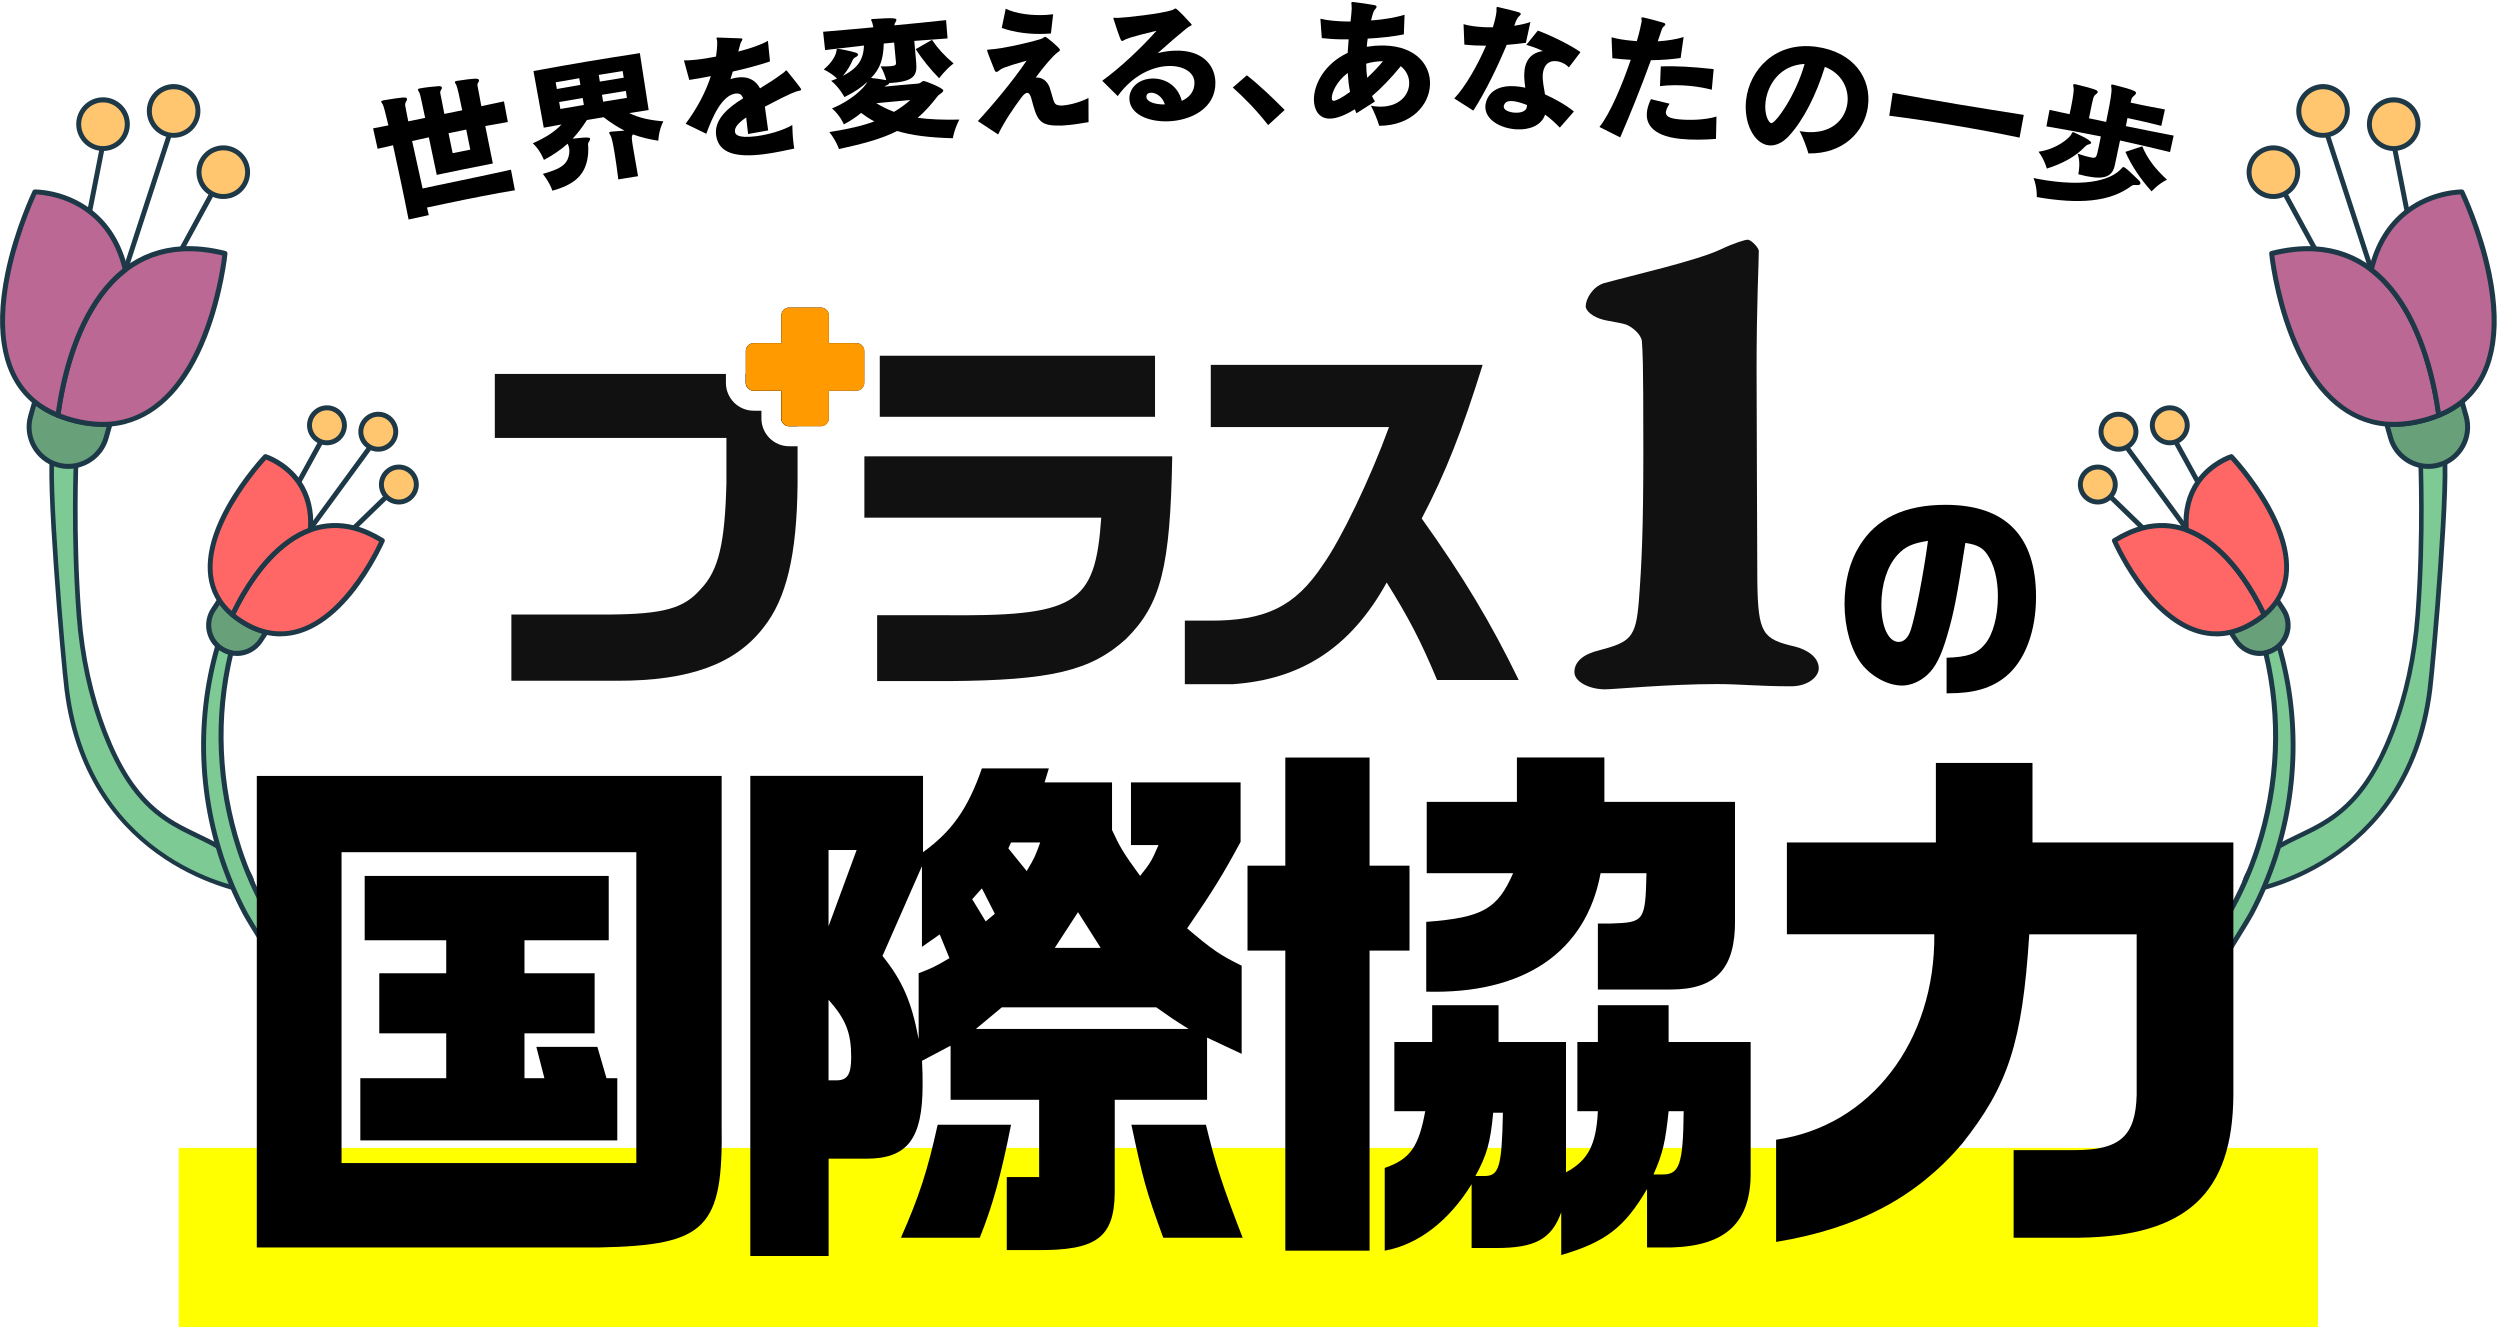 <svg width="751" height="399" viewBox="0 0 751 399" fill="none" xmlns="http://www.w3.org/2000/svg">
<path d="M74.916 267.787C74.446 267.713 26.77 260.552 20.065 207.153C18.927 197.985 14.028 141.018 15.983 134.749L16.23 133.98L22.935 137.103V137.573C22.91 137.796 21.921 160.568 23.751 184.753C24.692 197.34 27.289 209.185 31.446 219.964C39.883 241.819 49.779 246.551 59.329 251.136C64.129 253.44 68.632 255.596 72.664 259.833C76.846 264.244 75.732 267.242 75.683 267.366L75.485 267.886L74.941 267.812L74.916 267.787Z" fill="#7DCA95"/>
<path d="M16.651 134.947L22.193 137.524C22.193 137.524 21.178 160.271 23.009 184.802C23.925 196.894 26.374 208.887 30.753 220.211C43.569 253.39 60.319 247.889 72.12 260.304C76.054 264.442 74.99 267.093 74.99 267.093C74.99 267.093 27.438 260.552 20.733 207.054C19.595 198.059 14.721 141.042 16.626 134.947M15.785 132.989L15.315 134.526C13.212 141.29 18.432 199.893 19.372 207.227C26.151 261.146 74.347 268.406 74.842 268.481L75.93 268.629L76.326 267.589C76.475 267.242 77.563 263.971 73.159 259.313C69.052 254.976 64.475 252.796 59.601 250.466C50.175 245.957 40.402 241.273 32.064 219.691C27.933 208.986 25.36 197.216 24.419 184.678C22.589 160.519 23.578 137.796 23.603 137.573L23.652 136.632L22.811 136.235L17.269 133.658L15.81 132.989H15.785Z" fill="#1D3847"/>
<path d="M65.415 194.045C65.737 194.342 66.108 194.639 66.504 194.912C67.419 195.507 68.384 195.903 69.399 196.126C72.714 196.845 76.277 195.507 78.256 192.533L79.963 189.956C77.365 189.337 74.644 188.147 71.823 186.239C71.106 185.744 70.438 185.248 69.844 184.728C68.211 183.365 66.949 181.903 65.96 180.392L64.129 183.167C61.803 186.685 62.446 191.294 65.44 194.07L65.415 194.045Z" fill="#68A07A"/>
<path d="M71.155 197.043C70.512 197.043 69.869 196.969 69.225 196.845C68.137 196.597 67.073 196.176 66.083 195.531C65.688 195.284 65.316 194.962 64.896 194.59C61.556 191.517 60.962 186.512 63.461 182.721L65.292 179.945C65.44 179.747 65.663 179.623 65.91 179.623C66.158 179.623 66.405 179.747 66.529 179.97C67.494 181.482 68.755 182.869 70.265 184.133C70.908 184.678 71.551 185.174 72.194 185.595C74.792 187.379 77.439 188.593 80.087 189.213C80.334 189.262 80.507 189.436 80.606 189.659C80.705 189.882 80.681 190.13 80.532 190.353L78.825 192.93C77.093 195.531 74.149 197.068 71.106 197.068L71.155 197.043ZM65.91 193.475C66.257 193.797 66.578 194.045 66.9 194.243C67.741 194.788 68.607 195.16 69.547 195.358C72.64 196.027 75.881 194.714 77.637 192.062L78.775 190.353C76.301 189.634 73.827 188.445 71.427 186.784C70.759 186.314 70.067 185.793 69.374 185.223C68.063 184.133 66.925 182.919 65.984 181.655L64.747 183.514C62.644 186.685 63.164 190.873 65.935 193.45L65.91 193.475Z" fill="#1D3847"/>
<path d="M69.621 265.854C70.834 268.753 72.17 271.578 73.654 274.353C74.025 275.072 75.064 276.807 76.499 279.136C78.008 281.638 79.988 284.835 82.14 288.279C82.685 289.171 83.229 290.063 83.823 290.98C83.946 290.41 84.07 289.84 84.194 289.27C84.59 287.461 85.01 285.702 85.48 283.968C85.579 283.522 85.703 283.1 85.802 282.679C83.303 278.938 81.423 276.088 80.854 275.122C77.093 268.654 74.075 261.815 71.774 254.728C65.663 235.896 64.747 215.355 69.399 196.101C68.384 195.878 67.419 195.482 66.504 194.887C66.108 194.639 65.762 194.342 65.415 194.02C58.562 217.51 60.121 243.33 69.621 265.854Z" fill="#7DCA95"/>
<path d="M83.798 291.724C83.55 291.724 83.303 291.6 83.179 291.377C82.635 290.509 82.091 289.617 81.571 288.775C81.546 288.75 81.522 288.725 81.497 288.676L80.186 286.57C78.578 283.968 77.093 281.589 75.906 279.607C75.881 279.582 75.856 279.532 75.831 279.507C74.421 277.203 73.382 275.444 72.986 274.7C71.526 271.925 70.141 269.051 68.929 266.152C68.929 266.127 68.929 266.102 68.904 266.077C59.28 243.181 57.795 217.51 64.698 193.822C64.772 193.574 64.97 193.376 65.217 193.301C65.465 193.227 65.737 193.301 65.91 193.475C66.257 193.797 66.578 194.045 66.9 194.243C67.741 194.788 68.607 195.16 69.547 195.358C69.745 195.408 69.918 195.532 70.017 195.68C70.116 195.854 70.166 196.052 70.116 196.25C65.49 215.355 66.306 235.475 72.466 254.481C74.792 261.617 77.811 268.407 81.497 274.725C82.091 275.741 84.219 278.938 86.421 282.258C86.544 282.431 86.569 282.654 86.519 282.877C86.396 283.299 86.297 283.695 86.198 284.141C85.752 285.826 85.332 287.536 84.936 289.444C84.812 290.014 84.689 290.584 84.565 291.154C84.515 291.451 84.268 291.674 83.971 291.748C83.922 291.748 83.872 291.748 83.847 291.748L83.798 291.724ZM82.685 287.808C82.685 287.808 82.734 287.883 82.759 287.908C82.981 288.279 83.229 288.651 83.452 289.047C83.872 287.164 84.268 285.454 84.713 283.794C84.788 283.472 84.862 283.15 84.961 282.828C82.487 279.136 80.73 276.484 80.186 275.493C76.475 269.1 73.382 262.187 71.032 254.952C64.846 235.946 63.98 215.776 68.483 196.622C67.642 196.374 66.85 195.978 66.083 195.507C65.984 195.457 65.91 195.383 65.811 195.309C59.329 218.403 60.913 243.305 70.289 265.557C70.289 265.582 70.289 265.606 70.314 265.631C71.502 268.456 72.838 271.281 74.273 273.982C74.644 274.676 75.683 276.41 77.019 278.615C77.044 278.64 77.068 278.69 77.093 278.715C78.281 280.697 79.79 283.1 81.423 285.752L82.66 287.759L82.685 287.808Z" fill="#1D3847"/>
<path d="M92.136 161.039C91.987 161.039 91.839 160.99 91.69 160.89C91.369 160.643 91.294 160.172 91.542 159.85L111.755 132.246C112.003 131.924 112.473 131.849 112.794 132.097C113.116 132.345 113.19 132.816 112.943 133.138L92.729 160.742C92.581 160.94 92.358 161.039 92.136 161.039Z" fill="#1D3847"/>
<path d="M88.845 147.188C88.845 147.188 88.598 147.163 88.499 147.089C88.128 146.89 88.004 146.444 88.202 146.073L96.465 131.032C96.663 130.66 97.109 130.536 97.48 130.734C97.851 130.933 97.975 131.379 97.777 131.75L89.513 146.791C89.389 147.039 89.117 147.188 88.87 147.188H88.845Z" fill="#1D3847"/>
<path d="M105.323 160.345C105.125 160.345 104.927 160.271 104.803 160.122C104.506 159.825 104.506 159.354 104.803 159.082L105.793 158.09C105.793 158.09 105.892 157.991 105.941 157.967L116.803 147.435C117.099 147.138 117.569 147.163 117.866 147.435C118.163 147.733 118.139 148.204 117.866 148.501L105.867 160.122C105.719 160.271 105.545 160.321 105.347 160.321L105.323 160.345Z" fill="#1D3847"/>
<path d="M113.636 134.947C116.532 134.947 118.881 132.595 118.881 129.694C118.881 126.792 116.532 124.441 113.636 124.441C110.739 124.441 108.391 126.792 108.391 129.694C108.391 132.595 110.739 134.947 113.636 134.947Z" fill="#FFC56F"/>
<path d="M113.636 135.69C110.32 135.69 107.648 132.989 107.648 129.694C107.648 126.398 110.345 123.697 113.636 123.697C116.926 123.697 119.623 126.398 119.623 129.694C119.623 132.989 116.926 135.69 113.636 135.69ZM113.636 125.184C111.162 125.184 109.133 127.216 109.133 129.694C109.133 132.172 111.162 134.203 113.636 134.203C116.11 134.203 118.139 132.172 118.139 129.694C118.139 127.216 116.11 125.184 113.636 125.184Z" fill="#1D3847"/>
<path d="M114.576 145.552C114.576 148.451 116.926 150.805 119.821 150.805C122.716 150.805 125.066 148.451 125.066 145.552C125.066 142.653 122.716 140.299 119.821 140.299C116.926 140.299 114.576 142.653 114.576 145.552Z" fill="#FFC56F"/>
<path d="M119.821 151.549C116.506 151.549 113.833 148.848 113.833 145.552C113.833 142.257 116.53 139.556 119.821 139.556C123.111 139.556 125.808 142.257 125.808 145.552C125.808 148.848 123.111 151.549 119.821 151.549ZM119.821 141.042C117.347 141.042 115.318 143.074 115.318 145.552C115.318 148.03 117.347 150.062 119.821 150.062C122.295 150.062 124.324 148.03 124.324 145.552C124.324 143.074 122.295 141.042 119.821 141.042Z" fill="#1D3847"/>
<path d="M69.819 184.678C70.438 185.199 71.106 185.694 71.799 186.19C74.619 188.098 77.316 189.287 79.938 189.907C100.869 194.887 114.848 162.402 114.848 162.402C111.879 160.544 109.034 159.329 106.312 158.611C101.562 157.372 97.208 157.768 93.274 159.156H93.249C83.922 162.526 77.044 171.669 72.912 178.781C71.601 181.036 70.561 183.092 69.819 184.678Z" fill="#FF6766"/>
<path d="M84.243 191.17C82.759 191.17 81.274 190.997 79.765 190.65C76.969 189.981 74.149 188.693 71.378 186.809C70.71 186.339 70.017 185.818 69.324 185.248C69.052 185.025 68.978 184.654 69.126 184.356C70.067 182.349 71.13 180.342 72.269 178.384C76.45 171.174 83.451 161.882 93.001 158.437C93.026 158.437 93.076 158.437 93.125 158.413C97.48 156.876 101.983 156.703 106.51 157.867C109.405 158.636 112.324 159.949 115.244 161.758C115.565 161.956 115.689 162.352 115.541 162.675C115.516 162.749 111.928 170.976 105.842 178.484C99.038 186.834 91.641 191.146 84.268 191.146L84.243 191.17ZM70.735 184.48C71.229 184.877 71.724 185.248 72.219 185.57C74.817 187.354 77.464 188.569 80.112 189.188C98.667 193.599 111.879 167.036 113.883 162.699C111.285 161.138 108.663 159.998 106.114 159.329C101.834 158.239 97.603 158.413 93.521 159.85C93.496 159.85 93.447 159.85 93.422 159.875C84.342 163.195 77.613 172.165 73.555 179.153C72.541 180.887 71.6 182.671 70.735 184.48Z" fill="#1D3847"/>
<path d="M65.935 180.342C66.925 181.853 68.186 183.315 69.819 184.678C70.561 183.092 71.601 181.036 72.912 178.781C77.044 171.669 83.922 162.526 93.249 159.156C93.744 152.812 92.061 148.154 89.736 144.834C85.678 139.035 79.716 137.202 79.716 137.202C79.716 137.202 54.876 163.344 65.935 180.367V180.342Z" fill="#FF6766"/>
<path d="M69.819 185.422C69.646 185.422 69.473 185.372 69.349 185.248C67.741 183.885 66.38 182.374 65.316 180.738C60.64 173.528 61.58 163.591 68.038 151.995C72.862 143.347 79.122 136.706 79.196 136.657C79.394 136.458 79.691 136.384 79.963 136.458C80.21 136.533 86.222 138.441 90.379 144.388C93.224 148.501 94.461 153.482 94.016 159.205C94.016 159.503 93.793 159.751 93.521 159.85C84.392 163.145 77.637 172.165 73.58 179.153C72.466 181.061 71.452 183.018 70.512 185C70.413 185.199 70.215 185.372 69.992 185.422C69.943 185.422 69.893 185.422 69.844 185.422H69.819ZM79.938 138.069C77.068 141.216 56.632 164.657 66.553 179.946C67.37 181.209 68.384 182.399 69.572 183.489C70.413 181.779 71.304 180.069 72.269 178.409C76.4 171.322 83.229 162.204 92.531 158.636C92.828 153.482 91.69 148.972 89.117 145.255C85.876 140.621 81.324 138.614 79.913 138.069H79.938Z" fill="#1D3847"/>
<path d="M92.977 127.761C92.977 130.66 95.327 133.014 98.222 133.014C101.117 133.014 103.467 130.66 103.467 127.761C103.467 124.862 101.117 122.508 98.222 122.508C95.327 122.508 92.977 124.862 92.977 127.761Z" fill="#FFC56F"/>
<path d="M98.222 133.757C94.907 133.757 92.235 131.057 92.235 127.761C92.235 124.465 94.931 121.764 98.222 121.764C101.513 121.764 104.209 124.465 104.209 127.761C104.209 131.057 101.513 133.757 98.222 133.757ZM98.222 123.251C95.748 123.251 93.719 125.283 93.719 127.761C93.719 130.239 95.748 132.271 98.222 132.271C100.696 132.271 102.725 130.239 102.725 127.761C102.725 125.283 100.696 123.251 98.222 123.251Z" fill="#1D3847"/>
<path d="M17.319 139.655C23.578 141.439 30.085 137.772 31.866 131.503L33.029 127.389C29.318 127.662 25.211 127.241 20.683 125.878C19.545 125.531 18.432 125.159 17.418 124.713C14.721 123.623 12.395 122.26 10.465 120.649L9.204 125.085C7.447 131.354 11.084 137.871 17.343 139.63L17.319 139.655Z" fill="#68A07A"/>
<path d="M23.677 140.448C21.599 140.993 19.348 141.018 17.121 140.373C10.49 138.49 6.606 131.552 8.461 124.887L9.723 120.451C9.797 120.203 9.971 120.03 10.218 119.931C10.466 119.856 10.713 119.931 10.911 120.055C12.841 121.641 15.117 122.979 17.69 124.019C18.581 124.416 19.595 124.763 20.906 125.159C25.137 126.423 29.195 126.918 32.98 126.646C33.227 126.646 33.45 126.72 33.623 126.918C33.772 127.117 33.821 127.364 33.772 127.587L32.609 131.701C31.347 136.136 27.858 139.333 23.702 140.423L23.677 140.448ZM10.837 121.938L9.896 125.308C8.239 131.18 11.678 137.301 17.517 138.936C23.356 140.596 29.491 137.177 31.149 131.304L32.015 128.207C28.353 128.356 24.469 127.81 20.461 126.621C19.1 126.2 18.036 125.828 17.096 125.432C14.795 124.515 12.692 123.326 10.837 121.963V121.938Z" fill="#1D3847"/>
<path d="M37.384 83.159C37.26 83.184 37.112 83.184 36.963 83.159C36.567 83.035 36.369 82.614 36.493 82.217L50.595 38.953C50.719 38.557 51.14 38.358 51.536 38.482C51.931 38.606 52.129 39.027 52.006 39.424L37.903 82.688C37.829 82.936 37.631 83.109 37.384 83.184V83.159Z" fill="#1D3847"/>
<path d="M26.745 66.185C26.745 66.185 26.522 66.21 26.423 66.185C26.028 66.111 25.755 65.714 25.83 65.318L30.209 43.066C30.283 42.67 30.679 42.397 31.075 42.472C31.471 42.546 31.743 42.943 31.669 43.339L27.289 65.591C27.24 65.888 27.017 66.086 26.745 66.16V66.185Z" fill="#1D3847"/>
<path d="M53.688 77.509C53.515 77.559 53.317 77.534 53.144 77.435C52.773 77.237 52.649 76.791 52.847 76.419L63.659 56.571C63.857 56.199 64.302 56.075 64.673 56.274C65.044 56.472 65.168 56.918 64.97 57.289L54.158 77.138C54.059 77.336 53.886 77.46 53.688 77.509Z" fill="#1D3847"/>
<path d="M45.227 35.583C46.464 39.424 50.571 41.555 54.406 40.316C58.24 39.077 60.368 34.964 59.131 31.123C57.894 27.282 53.787 25.151 49.952 26.39C46.117 27.629 43.99 31.742 45.227 35.583Z" fill="#FFC56F"/>
<path d="M54.183 41.134C52.253 41.629 50.249 41.406 48.468 40.489C46.563 39.498 45.152 37.838 44.484 35.781C43.841 33.725 44.014 31.544 45.004 29.636C45.994 27.728 47.651 26.316 49.705 25.647C51.758 24.978 53.935 25.176 55.84 26.167C57.746 27.158 59.156 28.819 59.824 30.875C60.467 32.932 60.294 35.112 59.304 37.02C58.315 38.928 56.657 40.341 54.603 41.01C54.455 41.059 54.331 41.084 54.183 41.134ZM50.521 27.01C50.521 27.01 50.298 27.084 50.175 27.109C48.517 27.654 47.156 28.794 46.34 30.355C45.548 31.916 45.4 33.7 45.919 35.36C46.464 37.02 47.602 38.383 49.16 39.201C50.719 39.994 52.501 40.142 54.158 39.622C55.816 39.077 57.176 37.937 57.993 36.376C58.785 34.815 58.933 33.031 58.414 31.371C57.869 29.71 56.731 28.348 55.172 27.53C53.713 26.787 52.08 26.613 50.521 27.01Z" fill="#1D3847"/>
<path d="M23.999 39.548C25.236 43.389 29.343 45.52 33.178 44.281C37.013 43.042 39.14 38.928 37.903 35.088C36.666 31.247 32.559 29.116 28.724 30.355C24.89 31.594 22.762 35.707 23.999 39.548Z" fill="#FFC56F"/>
<path d="M32.98 45.098C31.05 45.594 29.046 45.371 27.265 44.454C25.36 43.463 23.949 41.803 23.281 39.746C22.638 37.689 22.811 35.509 23.801 33.601C24.791 31.693 26.448 30.28 28.502 29.611C30.555 28.967 32.732 29.141 34.637 30.132C36.542 31.123 37.953 32.783 38.621 34.84C39.264 36.896 39.091 39.077 38.101 40.985C37.111 42.893 35.454 44.305 33.4 44.974C33.252 45.024 33.128 45.049 32.98 45.098ZM29.293 30.974C29.293 30.974 29.071 31.049 28.947 31.073C27.289 31.619 25.929 32.758 25.112 34.319C24.32 35.88 24.172 37.665 24.692 39.325C25.236 40.985 26.374 42.348 27.933 43.166C29.491 43.958 31.248 44.107 32.93 43.587C34.588 43.042 35.949 41.902 36.765 40.341C37.557 38.78 37.705 36.995 37.186 35.335C36.642 33.675 35.503 32.312 33.945 31.495C32.485 30.751 30.852 30.578 29.293 30.974Z" fill="#1D3847"/>
<path d="M60.121 53.944C61.358 57.785 65.465 59.916 69.3 58.677C73.135 57.438 75.262 53.325 74.025 49.484C72.788 45.643 68.681 43.512 64.846 44.751C61.011 45.99 58.884 50.104 60.121 53.944Z" fill="#FFC56F"/>
<path d="M69.102 59.52C64.995 60.585 60.715 58.281 59.403 54.192C58.042 49.955 60.393 45.42 64.624 44.058C66.677 43.389 68.854 43.587 70.759 44.578C72.665 45.569 74.075 47.229 74.743 49.286C75.386 51.343 75.213 53.523 74.223 55.431C73.234 57.339 71.576 58.752 69.522 59.42C69.374 59.47 69.25 59.495 69.102 59.544V59.52ZM60.838 53.721C61.927 57.166 65.638 59.074 69.077 57.983C70.735 57.438 72.096 56.298 72.912 54.737C73.704 53.176 73.852 51.392 73.332 49.732C72.788 48.072 71.65 46.709 70.091 45.891C68.533 45.098 66.751 44.95 65.094 45.47C61.655 46.56 59.75 50.277 60.838 53.721Z" fill="#1D3847"/>
<path d="M17.393 124.738C18.407 125.184 19.521 125.556 20.659 125.903C25.186 127.241 29.293 127.687 33.005 127.414C62.818 125.11 67.593 76.171 67.593 76.171C62.867 74.957 58.587 74.561 54.678 74.784C47.874 75.18 42.258 77.509 37.656 81.028C26.72 89.403 21.475 104.469 19.001 115.619C18.209 119.163 17.69 122.31 17.393 124.738Z" fill="#BB6895"/>
<path d="M37.78 127.34C36.246 127.736 34.687 128.009 33.054 128.133C29.096 128.43 24.84 127.91 20.436 126.596C19.075 126.175 18.012 125.803 17.071 125.407C16.774 125.283 16.576 124.961 16.626 124.614C16.898 122.533 17.393 119.262 18.259 115.446C20.733 104.196 26.028 89.031 37.087 80.483C37.136 80.433 37.186 80.383 37.235 80.359C42.307 76.493 48.146 74.362 54.628 73.991C58.735 73.767 63.164 74.238 67.766 75.403C68.112 75.502 68.359 75.824 68.335 76.196C68.335 76.32 67.073 88.684 62.174 101.148C56.484 115.669 48.097 124.614 37.78 127.315V127.34ZM18.209 124.267C18.976 124.564 19.842 124.862 20.881 125.184C25.112 126.448 29.17 126.943 32.955 126.671C59.972 124.564 66.083 82.465 66.776 76.741C62.545 75.725 58.488 75.304 54.727 75.527C48.567 75.874 43 77.906 38.175 81.573C38.175 81.573 38.126 81.623 38.101 81.647C27.314 89.899 22.168 104.791 19.719 115.817C18.952 119.262 18.482 122.26 18.185 124.292L18.209 124.267Z" fill="#1D3847"/>
<path d="M10.441 120.674C12.395 122.285 14.696 123.648 17.393 124.738C17.715 122.31 18.209 119.163 19.001 115.619C21.475 104.444 26.72 89.403 37.656 81.028C35.602 72.38 31.421 66.928 26.918 63.509C19.125 57.537 10.441 57.661 10.441 57.661C10.441 57.661 -11.43 102.809 10.441 120.674Z" fill="#BB6895"/>
<path d="M17.591 125.457C17.442 125.506 17.269 125.481 17.121 125.432C14.424 124.341 12.024 122.929 9.971 121.244C0.816 113.761 -2.103 100.306 1.534 82.316C4.255 68.861 9.748 57.438 9.797 57.339C9.921 57.091 10.169 56.918 10.466 56.918C10.837 56.918 19.496 56.868 27.413 62.914C32.856 67.077 36.567 73.099 38.423 80.829C38.497 81.127 38.398 81.424 38.151 81.598C27.364 89.849 22.218 104.741 19.768 115.768C18.927 119.534 18.432 122.78 18.16 124.812C18.135 125.035 17.987 125.233 17.789 125.357C17.739 125.382 17.665 125.407 17.591 125.432V125.457ZM10.911 58.429C8.783 63.088 -9.129 103.75 10.911 120.104C12.618 121.517 14.597 122.706 16.799 123.672C17.096 121.616 17.566 118.741 18.284 115.471C20.733 104.32 25.953 89.329 36.815 80.73C35.009 73.544 31.545 67.969 26.473 64.104C19.966 59.123 12.766 58.504 10.911 58.405V58.429Z" fill="#1D3847"/>
<path d="M674.342 267.341C674.292 267.217 673.179 264.219 677.36 259.808C681.393 255.571 685.921 253.39 690.696 251.111C700.246 246.527 710.142 241.794 718.579 219.939C722.735 209.185 725.333 197.34 726.273 184.728C728.104 160.519 727.115 137.772 727.09 137.549V137.078L733.77 133.956L734.017 134.724C735.972 140.993 731.098 197.96 729.935 207.128C723.23 260.527 675.554 267.713 675.084 267.762L674.54 267.837L674.342 267.316V267.341Z" fill="#7DCA95"/>
<path d="M733.349 134.947C735.254 141.042 730.38 198.059 729.242 207.054C722.537 260.527 674.985 267.093 674.985 267.093C674.985 267.093 673.946 264.442 677.855 260.304C689.657 247.865 706.406 253.39 719.222 220.211C723.601 208.887 726.051 196.919 726.966 184.802C728.822 160.271 727.783 137.524 727.783 137.524L733.324 134.947M734.215 132.989L732.755 133.658L727.213 136.235L726.372 136.632L726.422 137.573C726.422 137.796 727.411 160.519 725.605 184.678C724.665 197.192 722.092 208.986 717.96 219.691C709.623 241.273 699.875 245.957 690.424 250.466C685.574 252.796 680.997 254.976 676.865 259.313C672.461 263.971 673.55 267.217 673.699 267.589L674.094 268.629L675.183 268.481C675.678 268.406 723.873 261.146 730.652 207.227C731.568 199.893 736.813 141.29 734.71 134.526L734.24 132.989H734.215Z" fill="#1D3847"/>
<path d="M684.609 194.045C684.288 194.342 683.917 194.639 683.521 194.912C682.605 195.507 681.641 195.903 680.626 196.126C677.311 196.845 673.748 195.507 671.769 192.533L670.062 189.956C672.659 189.337 675.381 188.147 678.201 186.239C678.919 185.744 679.587 185.248 680.181 184.728C681.814 183.365 683.075 181.903 684.065 180.392L685.896 183.167C688.222 186.685 687.578 191.294 684.585 194.07L684.609 194.045Z" fill="#68A07A"/>
<path d="M678.87 197.043C679.513 197.043 680.156 196.969 680.799 196.845C681.888 196.597 682.952 196.176 683.941 195.531C684.337 195.284 684.708 194.962 685.129 194.59C688.469 191.517 689.063 186.512 686.564 182.721L684.733 179.945C684.585 179.747 684.362 179.623 684.115 179.623C683.867 179.623 683.62 179.747 683.496 179.97C682.531 181.482 681.269 182.869 679.76 184.133C679.117 184.678 678.474 185.174 677.83 185.595C675.233 187.379 672.585 188.593 669.938 189.213C669.691 189.262 669.517 189.436 669.419 189.659C669.32 189.882 669.344 190.13 669.493 190.353L671.2 192.93C672.932 195.531 675.876 197.068 678.919 197.068L678.87 197.043ZM684.09 193.475C683.744 193.797 683.422 194.045 683.1 194.243C682.259 194.788 681.393 195.16 680.453 195.358C677.36 196.027 674.119 194.714 672.363 192.062L671.225 190.353C673.699 189.634 676.173 188.445 678.573 186.784C679.241 186.314 679.933 185.793 680.626 185.223C681.937 184.133 683.076 182.919 684.016 181.655L685.253 183.514C687.356 186.685 686.836 190.873 684.065 193.45L684.09 193.475Z" fill="#1D3847"/>
<path d="M680.403 265.854C679.191 268.753 677.855 271.578 676.371 274.353C676 275.072 674.96 276.807 673.525 279.136C672.016 281.638 670.037 284.835 667.884 288.279C667.34 289.171 666.796 290.063 666.202 290.98C666.078 290.41 665.955 289.84 665.831 289.27C665.435 287.461 665.015 285.702 664.544 283.968C664.445 283.522 664.322 283.1 664.223 282.679C666.722 278.938 668.602 276.088 669.171 275.122C672.932 268.654 675.95 261.815 678.251 254.728C684.362 235.896 685.277 215.355 680.626 196.101C681.64 195.878 682.605 195.482 683.521 194.887C683.917 194.639 684.263 194.342 684.609 194.02C691.463 217.51 689.904 243.33 680.403 265.854Z" fill="#7DCA95"/>
<path d="M666.202 291.724C666.449 291.724 666.697 291.6 666.821 291.377C667.365 290.509 667.909 289.617 668.429 288.775C668.454 288.75 668.478 288.725 668.503 288.676L669.814 286.57C671.422 283.968 672.907 281.589 674.094 279.607C674.119 279.582 674.144 279.532 674.169 279.507C675.579 277.203 676.618 275.444 677.014 274.7C678.474 271.925 679.859 269.051 681.071 266.152C681.071 266.127 681.071 266.102 681.096 266.077C690.72 243.181 692.205 217.51 685.302 193.822C685.228 193.574 685.03 193.376 684.783 193.301C684.535 193.227 684.263 193.301 684.09 193.475C683.743 193.797 683.422 194.045 683.1 194.243C682.259 194.788 681.393 195.16 680.453 195.358C680.255 195.408 680.082 195.532 679.983 195.68C679.884 195.854 679.834 196.052 679.884 196.25C684.51 215.355 683.694 235.475 677.533 254.481C675.208 261.617 672.189 268.407 668.503 274.725C667.909 275.741 665.781 278.938 663.579 282.258C663.456 282.431 663.431 282.654 663.481 282.877C663.604 283.299 663.703 283.695 663.802 284.141C664.247 285.826 664.668 287.536 665.064 289.444C665.188 290.014 665.311 290.584 665.435 291.154C665.485 291.451 665.732 291.674 666.029 291.748C666.078 291.748 666.128 291.748 666.153 291.748L666.202 291.724ZM667.315 287.808C667.315 287.808 667.266 287.883 667.241 287.908C667.019 288.279 666.771 288.651 666.548 289.047C666.128 287.164 665.732 285.454 665.287 283.794C665.212 283.472 665.138 283.15 665.039 282.828C667.513 279.136 669.27 276.484 669.814 275.493C673.525 269.1 676.618 262.187 678.968 254.952C685.154 235.946 686.02 215.776 681.517 196.622C682.358 196.374 683.15 195.978 683.917 195.507C684.016 195.457 684.09 195.383 684.189 195.309C690.671 218.403 689.088 243.305 679.711 265.557C679.711 265.582 679.711 265.606 679.686 265.631C678.498 268.456 677.162 271.281 675.727 273.982C675.356 274.676 674.317 276.41 672.981 278.615C672.956 278.64 672.932 278.69 672.907 278.715C671.719 280.697 670.21 283.1 668.577 285.752L667.34 287.759L667.315 287.808Z" fill="#1D3847"/>
<path d="M657.864 161.039C658.013 161.039 658.161 160.99 658.31 160.89C658.631 160.643 658.706 160.172 658.458 159.85L638.245 132.246C637.997 131.924 637.527 131.849 637.206 132.097C636.884 132.345 636.81 132.816 637.057 133.138L657.271 160.742C657.419 160.94 657.642 161.039 657.864 161.039Z" fill="#1D3847"/>
<path d="M661.155 147.188C661.155 147.188 661.402 147.163 661.501 147.089C661.872 146.89 661.996 146.444 661.798 146.073L653.535 131.032C653.337 130.66 652.891 130.536 652.52 130.734C652.149 130.933 652.025 131.379 652.223 131.75L660.487 146.791C660.61 147.039 660.883 147.188 661.13 147.188H661.155Z" fill="#1D3847"/>
<path d="M644.702 160.345C644.9 160.345 645.098 160.271 645.222 160.122C645.519 159.825 645.519 159.354 645.222 159.082L644.232 158.09C644.232 158.09 644.133 157.991 644.083 157.967L633.222 147.435C632.925 147.138 632.455 147.163 632.158 147.435C631.861 147.733 631.886 148.204 632.158 148.501L644.158 160.122C644.306 160.271 644.479 160.321 644.677 160.321L644.702 160.345Z" fill="#1D3847"/>
<path d="M636.389 134.947C639.286 134.947 641.634 132.595 641.634 129.694C641.634 126.792 639.286 124.441 636.389 124.441C633.492 124.441 631.144 126.792 631.144 129.694C631.144 132.595 633.492 134.947 636.389 134.947Z" fill="#FFC56F"/>
<path d="M636.389 135.69C639.704 135.69 642.377 132.989 642.377 129.694C642.377 126.398 639.68 123.697 636.389 123.697C633.099 123.697 630.402 126.398 630.402 129.694C630.402 132.989 633.099 135.69 636.389 135.69ZM636.389 125.184C638.863 125.184 640.892 127.216 640.892 129.694C640.892 132.172 638.863 134.203 636.389 134.203C633.915 134.203 631.886 132.172 631.886 129.694C631.886 127.216 633.915 125.184 636.389 125.184Z" fill="#1D3847"/>
<path d="M635.424 145.552C635.424 148.451 633.074 150.805 630.179 150.805C627.284 150.805 624.934 148.451 624.934 145.552C624.934 142.653 627.284 140.299 630.179 140.299C633.074 140.299 635.424 142.653 635.424 145.552Z" fill="#FFC56F"/>
<path d="M630.179 151.549C633.494 151.549 636.166 148.848 636.166 145.552C636.166 142.257 633.47 139.556 630.179 139.556C626.889 139.556 624.192 142.257 624.192 145.552C624.192 148.848 626.889 151.549 630.179 151.549ZM630.179 141.042C632.653 141.042 634.682 143.074 634.682 145.552C634.682 148.03 632.653 150.062 630.179 150.062C627.705 150.062 625.676 148.03 625.676 145.552C625.676 143.074 627.705 141.042 630.179 141.042Z" fill="#1D3847"/>
<path d="M680.205 184.678C679.587 185.199 678.919 185.694 678.226 186.19C675.406 188.098 672.709 189.287 670.086 189.907C649.155 194.887 635.177 162.402 635.177 162.402C638.146 160.544 640.991 159.329 643.712 158.611C648.463 157.372 652.817 157.768 656.751 159.156H656.776C666.103 162.526 672.981 171.669 677.113 178.781C678.424 181.036 679.463 183.092 680.205 184.678Z" fill="#FF6766"/>
<path d="M665.781 191.17C667.266 191.17 668.75 190.997 670.26 190.65C673.055 189.981 675.876 188.693 678.647 186.809C679.315 186.339 680.008 185.818 680.7 185.248C680.972 185.025 681.047 184.654 680.898 184.356C679.958 182.349 678.894 180.342 677.756 178.384C673.575 171.174 666.573 161.882 657.023 158.437C656.998 158.437 656.949 158.437 656.899 158.413C652.545 156.876 648.042 156.703 643.515 157.867C640.62 158.636 637.7 159.949 634.781 161.758C634.459 161.956 634.336 162.352 634.484 162.675C634.509 162.749 638.096 170.976 644.183 178.484C650.986 186.834 658.384 191.146 665.757 191.146L665.781 191.17ZM679.265 184.48C678.77 184.877 678.276 185.248 677.781 185.57C675.183 187.354 672.536 188.569 669.889 189.188C651.333 193.599 638.121 167.036 636.117 162.699C638.715 161.138 641.337 159.998 643.886 159.329C648.166 158.239 652.397 158.413 656.479 159.85C656.504 159.85 656.553 159.85 656.578 159.875C665.658 163.195 672.387 172.165 676.445 179.153C677.459 180.887 678.399 182.671 679.265 184.48Z" fill="#1D3847"/>
<path d="M684.065 180.342C683.075 181.853 681.814 183.315 680.181 184.678C679.439 183.092 678.399 181.036 677.088 178.781C672.956 171.669 666.078 162.526 656.751 159.156C656.256 152.812 657.939 148.154 660.264 144.834C664.322 139.035 670.284 137.202 670.284 137.202C670.284 137.202 695.124 163.344 684.065 180.367V180.342Z" fill="#FF6766"/>
<path d="M680.205 185.422C680.379 185.422 680.552 185.372 680.676 185.248C682.284 183.885 683.645 182.374 684.708 180.738C689.384 173.528 688.444 163.591 681.987 151.995C677.162 143.347 670.903 136.706 670.829 136.657C670.631 136.458 670.334 136.384 670.062 136.458C669.814 136.533 663.802 138.441 659.646 144.388C656.8 148.501 655.563 153.482 656.009 159.205C656.009 159.503 656.231 159.751 656.504 159.85C665.633 163.145 672.387 172.165 676.445 179.153C677.558 181.061 678.573 183.018 679.513 185C679.612 185.199 679.81 185.372 680.032 185.422C680.082 185.422 680.131 185.422 680.181 185.422H680.205ZM670.086 138.069C672.956 141.216 693.392 164.657 683.471 179.946C682.655 181.209 681.64 182.399 680.453 183.489C679.612 181.779 678.721 180.069 677.756 178.409C673.624 171.322 666.796 162.204 657.493 158.636C657.196 153.482 658.334 148.972 660.908 145.255C664.149 140.621 668.701 138.614 670.111 138.069H670.086Z" fill="#1D3847"/>
<path d="M657.048 127.761C657.048 130.66 654.697 133.014 651.803 133.014C648.908 133.014 646.558 130.66 646.558 127.761C646.558 124.862 648.908 122.508 651.803 122.508C654.697 122.508 657.048 124.862 657.048 127.761Z" fill="#FFC56F"/>
<path d="M651.803 133.757C655.118 133.757 657.79 131.057 657.79 127.761C657.79 124.465 655.093 121.764 651.803 121.764C648.512 121.764 645.815 124.465 645.815 127.761C645.815 131.057 648.512 133.757 651.803 133.757ZM651.803 123.251C654.277 123.251 656.306 125.283 656.306 127.761C656.306 130.239 654.277 132.271 651.803 132.271C649.329 132.271 647.3 130.239 647.3 127.761C647.3 125.283 649.329 123.251 651.803 123.251Z" fill="#1D3847"/>
<path d="M732.706 139.655C726.446 141.439 719.94 137.772 718.158 131.503L716.995 127.389C720.707 127.662 724.814 127.241 729.341 125.878C730.479 125.531 731.593 125.159 732.607 124.713C735.304 123.623 737.629 122.26 739.559 120.649L740.821 125.085C742.578 131.354 738.941 137.871 732.681 139.63L732.706 139.655Z" fill="#68A07A"/>
<path d="M726.347 140.448C728.426 140.993 730.677 141.018 732.904 140.373C739.535 138.49 743.419 131.552 741.563 124.887L740.301 120.451C740.227 120.203 740.054 120.03 739.807 119.931C739.559 119.856 739.312 119.931 739.114 120.055C737.184 121.641 734.908 122.979 732.335 124.019C731.444 124.416 730.43 124.763 729.119 125.159C724.888 126.423 720.83 126.918 717.045 126.646C716.797 126.646 716.575 126.72 716.402 126.918C716.253 127.117 716.204 127.364 716.253 127.587L717.416 131.701C718.678 136.136 722.166 139.333 726.323 140.423L726.347 140.448ZM739.163 121.938L740.104 125.308C741.761 131.18 738.322 137.301 732.483 138.936C726.644 140.596 720.509 137.177 718.851 131.304L717.985 128.207C721.647 128.356 725.531 127.81 729.539 126.621C730.9 126.2 731.964 125.828 732.904 125.432C735.205 124.515 737.308 123.326 739.163 121.963V121.938Z" fill="#1D3847"/>
<path d="M712.616 83.159C712.74 83.184 712.888 83.184 713.037 83.159C713.433 83.035 713.631 82.614 713.507 82.217L699.405 38.953C699.281 38.557 698.86 38.358 698.464 38.482C698.068 38.606 697.871 39.027 697.994 39.424L712.097 82.688C712.171 82.936 712.369 83.109 712.616 83.184V83.159Z" fill="#1D3847"/>
<path d="M723.28 66.185C723.28 66.185 723.502 66.21 723.601 66.185C723.997 66.111 724.269 65.714 724.195 65.318L719.816 43.066C719.742 42.67 719.346 42.397 718.95 42.472C718.554 42.546 718.282 42.943 718.356 43.339L722.735 65.591C722.785 65.888 723.008 66.086 723.28 66.16V66.185Z" fill="#1D3847"/>
<path d="M696.312 77.509C696.485 77.559 696.683 77.534 696.856 77.435C697.227 77.237 697.351 76.791 697.153 76.419L686.341 56.571C686.143 56.199 685.698 56.075 685.327 56.274C684.956 56.472 684.832 56.918 685.03 57.289L695.842 77.138C695.941 77.336 696.114 77.46 696.312 77.509Z" fill="#1D3847"/>
<path d="M704.798 35.583C703.561 39.424 699.454 41.555 695.619 40.316C691.784 39.077 689.657 34.964 690.894 31.123C692.131 27.282 696.238 25.151 700.073 26.39C703.907 27.629 706.035 31.742 704.798 35.583Z" fill="#FFC56F"/>
<path d="M695.817 41.134C697.747 41.629 699.751 41.406 701.532 40.489C703.437 39.498 704.848 37.838 705.516 35.781C706.159 33.725 705.986 31.544 704.996 29.636C704.006 27.728 702.349 26.316 700.295 25.647C698.242 24.978 696.065 25.176 694.159 26.167C692.254 27.158 690.844 28.819 690.176 30.875C689.533 32.932 689.706 35.112 690.696 37.02C691.685 38.928 693.343 40.341 695.397 41.01C695.545 41.059 695.669 41.084 695.817 41.134ZM699.504 27.01C699.504 27.01 699.726 27.084 699.85 27.109C701.508 27.654 702.868 28.794 703.685 30.355C704.476 31.916 704.625 33.7 704.105 35.36C703.561 37.02 702.423 38.383 700.864 39.201C699.306 39.994 697.524 40.142 695.867 39.622C694.209 39.077 692.848 37.937 692.032 36.376C691.24 34.815 691.092 33.031 691.611 31.371C692.155 29.71 693.294 28.348 694.852 27.53C696.312 26.787 697.945 26.613 699.504 27.01Z" fill="#1D3847"/>
<path d="M726.026 39.548C724.789 43.389 720.682 45.52 716.847 44.281C713.012 43.042 710.884 38.928 712.121 35.088C713.359 31.247 717.466 29.116 721.3 30.355C725.135 31.594 727.263 35.707 726.026 39.548Z" fill="#FFC56F"/>
<path d="M717.045 45.098C718.975 45.594 720.979 45.371 722.76 44.454C724.665 43.463 726.075 41.803 726.743 39.746C727.387 37.689 727.214 35.509 726.224 33.601C725.234 31.693 723.577 30.28 721.523 29.611C719.47 28.967 717.292 29.141 715.387 30.132C713.482 31.123 712.072 32.783 711.404 34.84C710.761 36.896 710.934 39.077 711.924 40.985C712.913 42.893 714.571 44.305 716.624 44.974C716.773 45.024 716.897 45.049 717.045 45.098ZM720.707 30.974C720.707 30.974 720.929 31.049 721.053 31.073C722.711 31.619 724.071 32.758 724.888 34.319C725.68 35.88 725.828 37.665 725.308 39.325C724.764 40.985 723.626 42.348 722.067 43.166C720.509 43.958 718.752 44.107 717.07 43.587C715.412 43.042 714.051 41.902 713.235 40.341C712.443 38.78 712.295 36.995 712.814 35.335C713.359 33.675 714.497 32.312 716.055 31.495C717.515 30.751 719.148 30.578 720.707 30.974Z" fill="#1D3847"/>
<path d="M689.879 53.944C688.642 57.785 684.535 59.916 680.7 58.677C676.865 57.438 674.738 53.325 675.975 49.484C677.212 45.643 681.319 43.512 685.154 44.751C688.988 45.99 691.116 50.104 689.879 53.944Z" fill="#FFC56F"/>
<path d="M680.898 59.52C685.005 60.585 689.285 58.281 690.597 54.192C691.958 49.955 689.607 45.42 685.376 44.058C683.323 43.389 681.146 43.587 679.241 44.578C677.336 45.569 675.925 47.229 675.257 49.286C674.614 51.343 674.787 53.523 675.777 55.431C676.767 57.339 678.424 58.752 680.478 59.42C680.626 59.47 680.75 59.495 680.898 59.544V59.52ZM689.162 53.721C688.073 57.166 684.362 59.074 680.923 57.983C679.265 57.438 677.905 56.298 677.088 54.737C676.296 53.176 676.148 51.392 676.668 49.732C677.212 48.072 678.35 46.709 679.909 45.891C681.467 45.098 683.249 44.95 684.906 45.47C688.345 46.56 690.25 50.277 689.162 53.721Z" fill="#1D3847"/>
<path d="M732.607 124.738C731.593 125.184 730.479 125.556 729.341 125.903C724.814 127.241 720.707 127.687 716.995 127.414C687.182 125.11 682.407 76.171 682.407 76.171C687.133 74.957 691.413 74.561 695.322 74.784C702.126 75.18 707.742 77.509 712.344 81.028C723.28 89.403 728.525 104.469 730.999 115.619C731.791 119.163 732.31 122.31 732.607 124.738Z" fill="#BB6895"/>
<path d="M712.22 127.34C713.754 127.736 715.313 128.009 716.946 128.133C720.904 128.43 725.16 127.91 729.564 126.596C730.925 126.175 731.988 125.803 732.929 125.407C733.225 125.283 733.423 124.961 733.374 124.614C733.102 122.533 732.607 119.262 731.741 115.446C729.267 104.196 723.972 89.031 712.913 80.483C712.864 80.433 712.814 80.383 712.765 80.359C707.693 76.493 701.854 74.362 695.372 73.991C691.265 73.767 686.836 74.238 682.234 75.403C681.888 75.502 681.64 75.824 681.665 76.196C681.665 76.32 682.927 88.684 687.826 101.148C693.516 115.669 701.903 124.614 712.22 127.315V127.34ZM731.791 124.267C731.024 124.564 730.158 124.862 729.119 125.184C724.888 126.448 720.83 126.943 717.045 126.671C690.028 124.564 683.917 82.465 683.224 76.741C687.455 75.725 691.512 75.304 695.273 75.527C701.433 75.874 707 77.906 711.824 81.573C711.824 81.573 711.874 81.623 711.899 81.647C722.686 89.899 727.832 104.791 730.281 115.817C731.048 119.262 731.518 122.26 731.815 124.292L731.791 124.267Z" fill="#1D3847"/>
<path d="M739.584 120.674C737.629 122.285 735.329 123.648 732.632 124.738C732.31 122.31 731.815 119.163 731.024 115.619C728.55 104.444 723.304 89.403 712.369 81.028C714.422 72.38 718.604 66.928 723.106 63.509C730.9 57.537 739.584 57.661 739.584 57.661C739.584 57.661 761.455 102.809 739.584 120.674Z" fill="#BB6895"/>
<path d="M732.434 125.457C732.582 125.506 732.755 125.481 732.904 125.432C735.601 124.341 738.001 122.929 740.054 121.244C749.208 113.761 752.128 100.306 748.491 82.316C745.769 68.861 740.277 57.438 740.227 57.339C740.104 57.091 739.856 56.918 739.559 56.918C739.188 56.918 730.529 56.868 722.612 62.914C717.169 67.077 713.457 73.099 711.602 80.829C711.528 81.127 711.627 81.424 711.874 81.598C722.661 89.849 727.807 104.741 730.257 115.768C731.098 119.534 731.593 122.78 731.865 124.812C731.89 125.035 732.038 125.233 732.236 125.357C732.285 125.382 732.36 125.407 732.434 125.432V125.457ZM739.089 58.429C741.217 63.088 759.129 103.75 739.089 120.104C737.382 121.517 735.403 122.706 733.201 123.672C732.904 121.616 732.434 118.741 731.716 115.471C729.267 104.32 724.047 89.329 713.185 80.73C714.991 73.544 718.455 67.969 723.527 64.104C730.034 59.123 737.234 58.504 739.089 58.405V58.429Z" fill="#1D3847"/>
<path d="M696.312 344.825H53.713V398.62H696.312V344.825Z" fill="#FFFF00"/>
<path d="M154.73 57.141C148.966 58.082 140.306 59.792 134.146 61.105C131.796 61.601 130.633 61.849 128.282 62.344C128.455 63.113 128.653 63.856 128.802 64.624C126.377 65.144 125.165 65.417 122.74 65.937C121.182 58.008 119.45 49.955 118.064 43.636C116.506 43.983 114.947 44.38 113.438 44.702C112.893 42.249 112.621 41.01 112.077 38.557C113.908 38.185 114.848 38.011 116.679 37.665C115.838 34.047 115.194 31.693 114.972 31.371C114.724 30.999 114.551 30.751 114.526 30.553C114.477 30.38 114.65 30.256 115.095 30.157C115.194 30.157 115.244 30.132 115.367 30.107C121.182 29.141 122.122 29.091 122.245 29.636C122.295 29.884 122.196 30.231 121.973 30.528C121.676 31.049 121.676 31.346 121.751 31.866C121.825 32.411 122.171 34.022 122.641 36.45C124.348 36.128 126.006 35.781 127.713 35.41C126.872 31.395 126.204 28.224 126.006 27.877C125.759 27.456 125.586 27.158 125.536 26.96C125.511 26.787 125.61 26.688 126.006 26.588C126.105 26.588 126.13 26.564 126.229 26.539C127.862 26.241 130.113 25.994 131.82 25.87C132.365 25.87 132.661 25.994 132.736 26.266C132.785 26.489 132.686 26.712 132.513 26.985C132.241 27.406 132.191 27.629 132.29 28.174C132.414 28.769 132.934 31.272 133.478 34.22C135.63 33.774 136.694 33.551 138.847 33.13C138.104 29.364 137.362 26.118 137.115 25.647C136.892 25.201 136.694 24.928 136.645 24.73C136.595 24.532 136.719 24.408 137.164 24.309C137.239 24.309 137.263 24.309 137.338 24.284C142.632 23.491 143.77 23.417 143.894 24.086C143.919 24.259 143.894 24.482 143.696 24.73C143.399 25.126 143.374 25.399 143.473 25.919C143.572 26.44 144.042 28.794 144.587 31.891C146.888 31.395 149.09 30.925 151.39 30.454C151.86 32.932 152.083 34.171 152.553 36.649C150.277 37.045 148.1 37.466 145.774 37.863C146.714 42.472 147.556 46.758 148.05 49.112C141.296 50.426 137.931 51.12 131.202 52.532C130.262 48.022 129.791 45.767 128.827 41.258C127.119 41.604 125.437 42.026 123.804 42.373C124.67 46.411 125.734 51.219 126.946 56.62C128.653 56.249 129.519 56.075 131.251 55.704C137.436 54.39 147.283 52.383 153.493 50.971C153.963 53.474 154.211 54.712 154.681 57.19L154.73 57.141ZM140.059 38.928C137.931 39.349 136.867 39.572 134.74 40.019C135.235 42.422 135.482 43.611 135.977 46.015C138.08 45.569 139.144 45.371 141.271 44.95C140.801 42.546 140.554 41.332 140.059 38.928Z" fill="black"/>
<path d="M185.731 53.821C185.385 50.996 184.989 48.22 184.618 45.965C184.172 43.24 183.752 41.258 183.405 40.712C183.183 40.365 183.034 40.118 183.009 39.944C182.985 39.721 183.133 39.622 183.603 39.548C183.702 39.548 183.727 39.548 183.826 39.523C184.915 39.424 186.35 39.325 187.611 39.25C185.533 38.185 183.48 36.872 181.327 35.212C179.323 35.534 178.309 35.707 176.305 36.054C174.919 38.21 173.534 40.043 172.024 41.654C176.973 41.084 177.195 41.332 177.27 41.704C177.294 41.927 177.171 42.199 176.948 42.496C176.626 42.943 176.626 43.265 176.676 43.735C176.75 44.504 176.898 47.452 175.736 50.252C174.301 53.697 171.208 55.852 165.938 57.289C165.047 54.638 163.068 52.235 163.068 52.235C167.72 50.946 169.649 49.782 170.491 47.923C171.035 46.684 171.134 45.495 170.961 44.479C170.862 43.958 170.713 43.512 170.515 43.166C168.437 45.024 166.111 46.585 163.39 48.047C163.39 48.047 162.326 45.123 160.05 43.042C163.786 41.381 166.408 39.771 168.684 37.392C166.532 37.764 165.468 37.962 163.34 38.358C162.103 31.544 161.485 28.149 160.248 21.335C173.014 19.006 179.397 17.941 192.213 15.958C193.277 22.797 193.797 26.217 194.86 33.056C192.51 33.427 191.347 33.601 189.022 33.972C192.04 35.459 195.207 36.103 199.264 36.45C197.854 39.151 197.755 42.273 197.755 42.273C195.034 41.852 192.535 41.258 190.135 40.365C189.64 40.935 189.739 41.555 190.135 44.082C190.457 46.114 190.976 49.013 191.669 52.928C189.294 53.3 188.106 53.498 185.731 53.895V53.821ZM174.004 23.491C171.159 23.987 169.748 24.21 166.928 24.73C167.076 25.523 167.15 25.919 167.274 26.737C170.095 26.241 171.53 25.994 174.35 25.498C174.226 24.705 174.152 24.309 174.004 23.491ZM175.018 29.438C172.198 29.909 170.787 30.157 167.967 30.652C168.115 31.495 168.19 31.891 168.338 32.734C171.159 32.238 172.569 31.99 175.389 31.519C175.241 30.677 175.167 30.28 175.043 29.438H175.018ZM187.042 21.335C184.172 21.806 182.737 22.029 179.867 22.5C179.991 23.293 180.065 23.689 180.189 24.507C183.059 24.036 184.494 23.788 187.364 23.342C187.24 22.549 187.166 22.153 187.042 21.335ZM187.982 27.307C185.112 27.753 183.702 28.001 180.832 28.472C180.981 29.314 181.03 29.735 181.179 30.553C184.024 30.082 185.459 29.859 188.329 29.388C188.205 28.546 188.131 28.125 188.007 27.307H187.982Z" fill="black"/>
<path d="M224.723 40.266C224.5 38.284 224.327 36.649 224.154 35.286C221.68 36.971 220.616 38.334 220.789 39.573C220.863 40.167 221.16 41.679 227.222 40.911C230.809 40.44 235.114 39.226 238.009 37.566C238.009 38.829 238.132 41.109 238.355 42.918C238.429 43.562 238.504 44.157 238.603 44.627C236.203 45.123 232.887 45.891 229.572 46.312C221.061 47.403 215.866 46.04 215.123 40.663C214.455 35.831 218.884 32.213 223.238 29.537C222.892 28.571 222.447 28.298 221.952 28.149C221.68 28.1 221.309 28.05 220.962 28.1C216.88 28.645 214.01 35.063 212.179 40.192C209.705 38.978 208.468 38.358 205.969 37.169C209.433 32.511 212.006 27.629 213.54 22.872C211.363 23.293 209.136 23.714 207.058 24.011C206.414 21.657 206.093 20.493 205.45 18.139C206.711 18.163 208.542 18.04 210.67 17.742C212.031 17.544 213.54 17.296 215.074 16.999C215.321 15.487 215.47 13.951 215.445 12.464C215.445 12.39 215.445 12.341 215.42 12.241C215.371 11.944 215.247 11.696 215.247 11.523C215.247 11.399 215.247 11.3 215.445 11.275C215.519 11.275 215.544 11.275 215.618 11.275C216.88 11.325 221.16 11.498 222.521 11.523C222.843 11.523 222.991 11.597 223.016 11.771C223.016 11.845 222.966 12.043 222.818 12.316C222.521 12.737 222.372 13.059 221.779 15.487C225.391 14.546 228.706 13.431 230.685 12.266C230.933 14.744 231.057 15.983 231.304 18.461C228.211 19.502 224.253 20.567 220.121 21.509C219.898 22.227 219.676 22.971 219.428 23.788C220.022 23.541 220.764 23.392 221.507 23.293C225.292 22.797 227.246 24.556 228.31 26.539C230.76 25.052 233.184 23.491 235.312 21.88C235.856 21.509 236.03 21.137 236.153 21.137C236.252 21.137 236.277 21.162 236.351 21.236C237.118 22.153 240.013 25.746 240.532 26.564C240.631 26.688 240.631 26.762 240.656 26.861C240.681 27.084 240.458 27.208 239.988 27.282C239.221 27.431 237.984 27.703 229.77 32.04C230.067 33.972 230.389 36.624 230.76 39.176C228.335 39.597 227.123 39.82 224.673 40.266H224.723Z" fill="black"/>
<path d="M284.621 11.547C281.256 11.771 277.916 12.018 274.65 12.291C274.873 14.868 274.997 16.156 275.219 18.733C275.541 22.376 274.823 24.259 268.663 24.829C268.193 24.879 267.698 24.928 267.129 24.928C267.055 25.151 266.956 25.374 266.609 25.498C266.238 25.622 265.941 25.82 265.719 26.018C269.653 25.647 271.607 25.448 275.541 25.126C276.16 25.077 276.456 24.953 276.902 24.581C277.075 24.433 277.223 24.334 277.421 24.334C277.99 24.284 283.285 26.44 283.359 27.134C283.409 27.778 281.998 28.422 281.776 28.744C279.871 31.247 277.792 33.626 275.665 35.385C279.079 35.856 283.136 36.029 288.184 35.93C286.625 38.953 286.229 41.53 286.229 41.53C279.029 41.332 273.859 40.663 269.504 39.349C264.828 41.728 259.261 43.19 252.037 44.776C252.037 44.776 251.146 42.15 249.118 39.672C254.808 38.78 259.088 37.788 262.651 36.475C261.389 35.831 259.756 34.741 258.668 33.923C257.134 35.211 255.575 36.252 253.497 37.367C253.497 37.367 252.359 34.592 249.934 32.585C255.426 30.33 259.509 26.638 260.597 24.556C258.816 26.241 256.54 27.753 253.67 29.165C253.67 29.165 252.161 26.291 249.687 24.259C250.28 24.061 250.849 23.863 251.443 23.59C250.75 22.872 249.192 21.707 247.46 20.864C249.983 18.758 250.973 16.701 251.221 15.586C251.369 14.918 251.27 14.719 251.517 14.694C252.309 14.62 255.525 15.364 257.035 15.809C257.505 15.933 257.727 16.132 257.752 16.379C257.777 16.627 257.529 16.949 256.985 17.197C256.49 17.42 256.292 17.742 256.169 17.965C255.451 19.65 254.66 21.063 253.2 22.797C257.233 20.666 259.385 18.387 259.534 13.678C255.723 14.1 251.74 14.571 247.856 15.041C247.608 12.836 247.485 11.746 247.262 9.54C252.383 9.119 257.381 8.673 262.354 8.202C262.255 7.657 262.131 7.162 262.032 6.84C261.909 6.393 261.686 6.146 261.686 5.972C261.686 5.799 261.81 5.749 262.107 5.724C262.206 5.724 262.255 5.724 262.379 5.7C268.49 5.278 269.232 5.477 269.281 5.947C269.281 6.121 269.183 6.393 269.034 6.617C268.712 7.087 268.688 7.261 268.688 7.608C273.76 7.137 278.881 6.617 284.2 6.047C284.374 8.252 284.472 9.342 284.646 11.547H284.621ZM268.613 12.787C267.352 12.91 266.733 12.96 265.471 13.084C265.397 17.395 264.482 20.641 261.661 23.417C263.195 23.565 264.754 23.813 266.238 24.086C265.966 23.119 265.447 21.484 264.556 19.948C265.966 19.948 266.956 19.948 267.649 19.873C269.009 19.749 269.207 19.427 269.158 18.857C268.935 16.404 268.811 15.19 268.589 12.762L268.613 12.787ZM263.245 30.999C264.655 31.891 266.882 32.981 268.564 33.601C270.098 32.709 272.201 31.222 273.463 30.033C269.38 30.404 267.327 30.603 263.245 30.999ZM279.97 11.969C281.652 14.471 283.557 16.602 286.452 19.055C283.978 20.939 282.122 23.516 282.122 23.516C279.475 20.84 276.976 17.718 275.071 14.769C277.025 13.654 277.99 13.084 279.97 11.969Z" fill="black"/>
<path d="M318.417 37.714C312.034 37.888 311.49 35.856 309.832 29.636C309.486 28.323 309.016 27.877 308.545 27.902C307.976 27.926 307.358 28.571 306.789 29.339C304.81 32.015 301.766 36.327 299.837 40.39C297.412 38.78 296.2 37.962 293.75 36.376C298.08 31.718 304.513 24.036 308.397 18.213C301.222 20.294 300.975 20.493 299.837 21.41C299.663 21.558 299.49 21.608 299.367 21.608C299.094 21.608 298.946 21.459 298.798 21.137C298.278 19.824 296.546 15.537 296.521 15.165C296.521 14.992 296.645 14.893 297.214 14.868C297.462 14.868 297.585 14.843 297.833 14.818C300.851 14.62 308.125 13.109 312.653 11.721C313.395 11.498 313.692 11.052 313.989 11.052C314.335 11.052 318.392 14.397 318.417 14.967C318.417 15.314 317.997 15.512 317.526 15.884C316.289 16.826 313.667 19.799 311.143 23.293C313.815 23.169 314.953 25.201 315.374 26.465C316.215 29.041 316.463 30.9 317.23 31.371C317.724 31.643 318.442 31.742 319.135 31.693C320.174 31.643 323.44 31.197 326.978 29.438C326.978 32.337 326.978 33.799 327.002 36.698C324.207 37.169 321.955 37.541 319.432 37.689C319.011 37.689 318.813 37.714 318.392 37.739L318.417 37.714ZM314.483 10.135C309.51 10.408 304.81 9.763 300.925 8.401C301.395 6.096 301.643 4.932 302.113 2.627C305.181 4.114 309.857 4.733 314.261 4.486C314.978 4.436 315.696 4.362 316.364 4.287C316.092 6.592 315.968 7.756 315.696 10.061C315.226 10.086 314.978 10.11 314.508 10.135H314.483Z" fill="black"/>
<path d="M365.104 24.755C365.227 32.61 357.681 36.277 350.729 36.45C344.915 36.599 339.447 34.295 339.274 29.785C339.15 26.688 341.699 23.739 346.127 23.59C349.764 23.491 353.772 25.498 355.009 30.305C357.211 29.314 358.844 27.555 358.819 24.829C358.819 24.829 358.819 24.804 358.819 24.779C358.77 21.707 355.455 19.7 351.051 19.824C346.3 19.948 340.288 22.549 335.761 28.868C333.905 27.034 332.965 26.093 331.109 24.259C336.577 20.319 342.886 14.348 347.414 9.243C339.026 11.25 338.309 11.696 337.567 12.117C337.344 12.266 337.22 12.291 337.072 12.316C336.775 12.316 336.528 11.994 334.499 5.675C334.449 5.601 334.449 5.551 334.449 5.501C334.449 5.378 334.524 5.328 334.672 5.328C334.895 5.328 335.291 5.378 335.835 5.378C338.383 5.278 348.676 4.139 352.09 3.048C352.659 2.85 352.832 2.553 353.104 2.553C353.673 2.553 357.261 6.567 357.607 6.939C357.879 7.186 357.978 7.36 357.978 7.459C357.978 7.756 357.31 7.781 356.494 8.475C353.401 11.052 351.818 12.341 347.785 15.958C349.764 15.463 351.57 15.24 353.203 15.215C360.799 15.041 364.93 19.18 365.104 24.656C365.104 24.705 365.104 24.73 365.104 24.779V24.755ZM344.371 29.116C344.42 30.578 347.018 31.445 349.937 31.371C349.17 28.918 347.166 27.827 345.781 27.852C344.989 27.852 344.395 28.249 344.371 29.017C344.371 29.041 344.371 29.066 344.371 29.091V29.116Z" fill="black"/>
<path d="M380.938 37.565C377.425 33.08 373.986 29.562 370.324 26.291C372.006 24.829 372.848 24.086 374.555 22.624C378.439 25.672 382.224 29.314 385.911 33.031C383.932 34.84 382.942 35.757 380.963 37.565H380.938Z" fill="black"/>
<path d="M407.51 34.096C407.337 33.7 407.139 33.279 406.965 32.833C404.219 34.542 401.522 35.682 399.296 35.633C396.079 35.583 394.669 32.783 394.694 29.81C394.743 25.226 397.91 19.13 404.838 15.884C404.912 14.496 405.011 13.133 405.135 11.82C404.392 11.82 403.625 11.82 402.908 11.82C400.731 11.795 398.751 11.622 397.069 11.448C396.896 9.119 396.822 7.955 396.648 5.625C398.875 6.17 401.72 6.418 404.862 6.468C405.209 6.468 405.357 6.468 405.704 6.468C405.852 4.956 406.025 3.668 406.05 2.677C406.05 2.429 406.025 2.156 406.025 1.933C406.025 1.487 405.951 1.165 405.951 0.942C405.951 0.694 406.05 0.595 406.322 0.595C406.372 0.595 406.396 0.595 406.446 0.595C407.955 0.744 411.79 1.314 413.002 1.562C413.349 1.661 413.522 1.834 413.522 2.057C413.522 2.231 413.423 2.404 413.25 2.602C412.879 2.974 412.656 3.346 412.458 3.965C412.285 4.51 412.062 5.254 411.864 6.146C415.254 5.923 419.138 5.303 421.934 4.436C421.835 6.79 421.785 7.979 421.711 10.333C418.767 10.928 414.883 11.399 410.85 11.597C410.751 12.365 410.627 13.232 410.578 14.05C411.988 13.827 413.472 13.678 415.105 13.678C415.427 13.678 415.575 13.678 415.897 13.678C425.447 13.926 429.801 19.65 429.579 25.399C429.356 31.569 423.987 37.764 414.314 37.788C413.967 36.45 412.606 33.13 411.815 31.767C412.681 31.916 413.547 32.015 414.338 32.04C420.053 32.188 423.22 28.769 423.319 25.176C423.394 23.268 422.577 21.31 420.796 19.873C418 23.342 414.858 26.564 412.161 28.868C412.409 29.438 412.705 29.958 413.052 30.479C410.825 31.891 409.712 32.61 407.485 34.022L407.51 34.096ZM404.862 21.905C401.473 24.482 400.087 27.827 400.063 29.388C400.063 29.785 400.137 30.033 400.261 30.181C400.335 30.231 400.483 30.28 400.607 30.28C401.349 30.28 403.007 29.463 405.555 27.604C405.159 25.572 405.036 24.408 404.862 21.93V21.905ZM410.405 19.13C410.405 20.641 410.528 22.029 410.701 23.367C412.359 21.856 414.017 20.121 415.452 18.387C413.745 18.387 411.839 18.684 410.405 19.13Z" fill="black"/>
<path d="M436.877 29.562C440.044 26.241 443.78 19.824 446.403 13.728C445.339 13.728 444.225 13.703 443.162 13.654C442.098 13.604 440.984 13.505 439.896 13.406C439.797 10.953 439.747 9.714 439.648 7.261C441.133 7.707 443.211 8.029 445.66 8.153C446.551 8.202 447.491 8.202 448.456 8.202C449 6.468 449.396 4.832 449.545 3.47C449.545 3.395 449.545 3.346 449.545 3.247C449.545 2.9 449.545 2.602 449.545 2.429C449.545 2.181 449.644 2.082 449.916 2.107C450.015 2.107 450.139 2.107 450.262 2.181C456.621 3.693 456.843 3.767 456.819 4.188C456.819 4.411 456.67 4.609 456.373 4.857C455.903 5.254 455.705 5.724 455.384 6.344C455.235 6.765 455.062 7.236 454.889 7.732C456.744 7.459 458.452 7.087 459.738 6.592C459.194 9.094 458.922 10.358 458.377 12.861C456.398 13.133 454.493 13.332 452.613 13.48C449.792 20.245 446.18 27.654 442.593 33.229C440.292 31.742 439.129 31.024 436.828 29.562H436.877ZM468.595 38.358C467.061 36.773 465.577 35.459 464.142 34.419C463.053 37.764 459.317 39.077 455.532 38.854C450.757 38.581 445.982 35.955 446.205 31.817C446.254 30.999 446.922 25.424 454.988 25.895C456.002 25.944 457.091 26.118 458.204 26.341C457.981 24.804 457.808 23.243 457.907 21.781C458.229 16.305 462.064 15.562 463.449 15.339C462.237 14.694 459.936 13.852 458.501 13.48C459.887 11.771 460.579 10.903 461.965 9.194C465.33 10.408 471.614 13.381 474.781 15.661C473.395 17.494 472.678 18.411 471.292 20.245C470.303 19.179 468.769 18.461 467.383 18.362C463.771 18.114 463.474 21.856 463.449 22.425C463.326 24.185 463.771 26.241 464.117 28.348C466.814 29.562 470.451 31.519 472.801 33.502C471.094 35.434 470.253 36.401 468.571 38.334L468.595 38.358ZM458.649 31.519C456.893 30.85 455.384 30.404 454.221 30.355C452.86 30.28 451.969 30.702 451.722 31.891C451.722 31.941 451.722 31.965 451.722 32.015C451.673 33.056 453.33 33.749 455.062 33.849C456.794 33.948 458.575 33.452 458.674 32.04C458.674 31.841 458.674 31.718 458.674 31.519H458.649Z" fill="black"/>
<path d="M480.496 38.111C483.638 34.196 487.275 25.597 489.873 17.965C488.982 17.891 488.067 17.841 487.126 17.767C486.186 17.693 485.271 17.569 484.355 17.494C484.256 14.967 484.207 13.703 484.108 11.201C485.889 11.696 488.017 12.043 490.318 12.241C490.763 12.291 491.258 12.316 491.703 12.365C492.594 9.417 493.089 6.765 493.163 6.344C493.163 6.344 493.163 6.319 493.163 6.294C493.188 5.997 493.039 5.675 493.064 5.452C493.064 5.278 493.188 5.204 493.435 5.229C493.485 5.229 493.51 5.229 493.559 5.229C495.068 5.526 498.581 6.468 499.695 6.84C500.14 6.963 500.289 7.162 500.264 7.385C500.264 7.509 500.115 7.682 499.942 7.831C499.522 8.103 499.299 8.549 499.101 9.144C498.656 10.457 498.433 11.101 497.988 12.415C500.808 12.241 503.554 11.82 505.756 11.126C505.41 13.629 505.212 14.893 504.866 17.42C502.243 17.817 499.2 18.04 495.934 18.089C492.965 26.266 489.749 34.295 486.706 41.282C484.207 40.019 482.945 39.374 480.422 38.111H480.496ZM515.455 41.728C511.867 42.026 507.934 42.05 504.866 41.728C495.439 40.787 494.474 36.351 494.722 33.824C494.821 32.61 495.217 31.321 495.934 29.785C498.186 30.33 499.299 30.603 501.526 31.148C500.858 32.213 500.511 33.006 500.437 33.65C500.313 34.939 501.526 35.583 504.445 35.856C507.439 36.153 512.115 36.079 515.628 35.013C515.554 37.689 515.529 39.052 515.48 41.728H515.455ZM514.218 26.96C512.362 26.465 510.185 26.068 507.859 25.82C504.841 25.523 501.55 25.498 498.656 25.87C498.755 23.516 498.804 22.326 498.903 19.948C503.53 19.774 508.75 20.121 513.377 20.617C513.946 20.666 514.218 20.716 514.787 20.765C514.564 23.243 514.44 24.482 514.218 26.96Z" fill="black"/>
<path d="M540.567 39.374C540.913 39.424 541.26 39.498 541.606 39.548C549.771 40.613 554.224 36.178 554.942 31.123C555.56 26.811 553.358 22.054 548.187 20.096C545.639 28.422 541.73 36.178 537.351 40.886C535.371 43.017 533.244 43.884 531.289 43.661C526.836 43.116 523.743 36.797 524.535 29.983C525.549 21.112 533.12 12.415 545.54 14.05C556.797 15.537 562.364 23.565 561.102 32.164C560.038 39.548 553.779 46.288 543.239 46.089C542.967 44.875 541.433 40.787 540.592 39.374H540.567ZM530.374 30.578C529.904 34.468 531.339 36.921 532.081 36.995C533.343 37.144 539.454 28.695 542.101 19.204C534.604 19.576 530.992 25.523 530.374 30.578Z" fill="black"/>
<path d="M606.7 41.357C600.317 39.994 593.661 38.78 587.031 37.665C580.425 36.55 573.819 35.558 567.535 34.765C567.955 32.015 568.153 30.652 568.574 27.902C574.957 29.041 581.489 30.231 588.095 31.321C594.75 32.436 601.405 33.477 607.937 34.518C607.442 37.243 607.17 38.606 606.675 41.357H606.7Z" fill="black"/>
<path d="M612.39 45.569C617.833 44.801 621.347 41.629 622.089 40.589C622.089 40.514 622.163 40.465 622.163 40.44C622.46 39.845 622.559 39.647 622.806 39.696C622.856 39.696 628.348 42.075 628.175 42.893C628.126 43.116 627.928 43.289 627.482 43.364C626.814 43.537 626.592 43.81 626.245 44.132C623.45 47.056 619.664 49.112 614.864 50.649C614.864 50.649 614.172 47.997 612.39 45.594V45.569ZM611.747 53.672C628.126 56.794 634.905 53.3 637.206 50.698C637.502 50.376 637.651 50.128 637.948 50.203C638.418 50.302 639.111 50.897 642.574 54.242C642.896 54.589 643.02 54.911 642.97 55.158C642.896 55.456 642.525 55.654 642.005 55.605C641.139 55.53 640.719 55.555 640.397 55.778C633.767 60.759 624.513 61.378 611.846 59.197C611.846 59.197 612.019 56.472 610.881 53.474C611.227 53.548 611.401 53.573 611.747 53.647V53.672ZM651.827 45.668C646.731 44.404 641.758 43.289 636.859 42.199C636.241 45.148 635.919 46.635 635.3 49.583C634.608 52.829 632.554 54.118 626.666 52.904C625.924 52.755 625.157 52.557 624.315 52.334C624.315 52.259 624.34 52.21 624.365 52.111C624.513 51.343 624.983 48.592 624.118 46.164C625.8 46.734 627.012 47.056 627.829 47.229C629.734 47.626 629.734 47.576 630.451 44.157C630.699 42.893 630.847 42.249 631.095 40.985C625.652 39.87 620.283 38.904 614.741 37.962C615.112 35.98 615.31 34.988 615.681 33.006C617.734 33.427 619.689 33.873 621.693 34.295C621.916 33.403 622.089 32.486 622.262 31.594C622.732 29.215 623.054 27.034 622.905 26.39C622.806 25.944 622.782 25.672 622.806 25.448C622.831 25.275 623.029 25.226 623.474 25.325C623.573 25.325 623.623 25.349 623.746 25.374C629.338 26.737 630.253 27.109 630.154 27.654C630.105 27.902 629.857 28.174 629.561 28.372C628.868 28.843 628.769 29.364 627.804 34.171C627.705 34.716 627.631 34.988 627.532 35.534C629.239 35.88 630.971 36.277 632.678 36.624C632.901 35.484 633.024 34.914 633.247 33.799C633.89 30.627 634.435 27.53 634.286 26.514C634.187 26.043 634.162 25.746 634.212 25.572C634.261 25.374 634.385 25.349 634.756 25.424C634.88 25.448 634.929 25.473 635.053 25.498C641.436 27.084 641.733 27.555 641.659 27.976C641.609 28.224 641.412 28.496 641.09 28.744C640.546 29.19 640.323 29.512 640.199 30.132C640.15 30.429 640.1 30.553 640.051 30.85C642.772 31.42 647.201 32.337 650.343 32.882C649.922 34.864 649.7 35.831 649.254 37.813C646.236 37.02 641.832 36.029 639.086 35.459C638.937 36.227 638.814 37.02 638.616 37.888C643.292 38.829 647.993 39.796 652.966 40.737C652.52 42.719 652.298 43.686 651.877 45.668H651.827ZM643.539 43.983C645.197 47.824 647.399 50.698 650.962 53.969C648.265 55.307 646.335 57.488 646.335 57.488C643.044 53.845 640.298 49.806 638.467 45.619C640.496 44.95 641.51 44.627 643.539 43.958V43.983Z" fill="black"/>
<path d="M77.143 233.096H216.781V337.689C217.276 369.034 212.253 374.064 180.14 374.733H77.143V233.096ZM102.601 255.992V349.384H191.149V255.992H102.601ZM108.267 323.887H134.047V310.407H113.933V292.368H134.047V282.456H109.553V263.129H182.861V282.456H157.551V292.368H178.63V310.407H157.551V323.887H163.538L161.114 314.471H179.447L182.193 323.887H185.434V342.57H108.242V323.887H108.267Z" fill="black"/>
<path d="M277.273 233.096V255.992C285.858 249.822 290.732 243.008 294.963 230.817H315.077L313.791 235.029H334.054V249.327C336.478 254.53 337.295 255.992 342.49 263.129C345.731 259.065 346.053 258.421 348.007 253.861H339.744V235.029H372.674V252.895C367.33 262.806 364.411 267.514 356.617 278.888C364.064 285.231 366.662 287.015 372.996 290.088V316.577L362.605 311.695V330.379H334.87V358.305C334.697 371.784 329.353 375.675 311.514 375.526H302.434V353.597H312.158V330.379H285.561V314.124L276.976 318.658C277.149 321.756 277.149 323.688 277.149 325.968C277.149 342.05 272.622 348.071 260.276 348.071H248.92V377.31H225.391V233.072H277.298L277.273 233.096ZM257.332 255.348H248.895V278.244L257.332 255.348ZM248.895 324.531H251.319C254.561 324.531 255.699 322.747 255.699 317.543C255.699 310.233 254.066 306.17 248.895 300.322V324.531ZM276.951 260.205L265.1 287.164C271.112 294.647 273.859 300.966 275.962 312.191V292.368C280.168 290.732 280.836 290.41 285.215 287.833L282.295 280.697L276.951 284.438V260.229V260.205ZM303.721 337.862C300.802 352.655 298.204 362.22 294.319 371.809H270.642C276.159 359.296 278.584 351.837 281.677 337.862H303.746H303.721ZM296.101 276.782L298.847 274.502L294.963 266.87L292.043 270.116L296.101 276.782ZM357.063 309.094C352.362 306.17 351.719 305.674 347.339 302.601H300.95L293.157 309.094H357.063ZM308.422 261.667C310.846 257.603 311.02 257.107 312.479 253.068H303.721L302.905 254.852L308.422 261.667ZM330.639 284.736L323.835 274.007L316.859 284.736H330.639ZM362.258 337.862C365.178 349.88 367.132 355.901 373.293 371.809H349.442C344.247 357.685 343.282 353.944 339.868 337.862H362.258Z" fill="black"/>
<path d="M374.753 260.056H386.109V227.571H411.419V260.056H423.418V285.553H411.419V375.699H386.109V285.553H374.753V260.056ZM418.866 333.798V313.009H430.222V301.957H450.163V313.009H470.426V352.159C477.082 348.591 479.506 343.883 480.001 333.798H473.84V313.009H480.001V301.957H501.254V313.009H525.896V351.986C526.069 367.101 518.597 374.237 502.218 374.733H494.771V357.19C488.116 368.563 482.45 373.098 468.991 377.013V364.177C466.072 372.305 461.049 374.907 449.372 374.907H442.073V355.728C435.269 366.779 426.016 373.915 415.971 375.699V350.846C423.591 348.244 426.189 344.503 428.144 333.798H418.891H418.866ZM428.589 262.311V240.877H455.68V227.546H481.956V240.877H521.195V276.286C521.368 290.906 515.529 297.249 501.897 297.249H480.001V277.426H483.885C493.93 277.104 494.277 276.782 494.598 262.311H480.817C476.438 286.024 457.783 298.686 428.441 297.893V276.93C445.462 275.642 449.842 273.04 454.542 262.311H428.589ZM448.555 334.269C447.739 343.214 446.601 347.104 443.211 353.274H445.957C450.336 353.274 451.153 350.524 451.475 334.269H448.555ZM501.254 333.798C500.289 343.066 499.472 346.634 496.701 352.804H499.126C504.47 352.977 505.608 350.053 505.781 333.798H501.254Z" fill="black"/>
<path d="M536.782 280.672V253.068H581.538V229.181H610.559V253.068H670.903V328.917C670.73 358.478 656.949 371.314 624.687 371.809H604.894V345.494H623.375C636.834 345.494 641.535 341.281 641.857 328.917V280.672H609.595C607.492 313.331 603.261 326.141 589.332 343.685C575.551 359.767 558.034 369.034 533.541 373.073V342.372C561.919 338.308 581.39 312.81 581.068 280.647H536.782V280.672Z" fill="black"/>
<path d="M584.705 197.588C591.039 197.39 593.958 196.399 596.333 193.425C598.708 190.576 600.168 185.1 600.168 179.153C600.168 173.999 599.055 169.637 597.001 166.59C595.616 164.533 593.958 163.616 590.395 163.096C587.822 179.574 586.956 184.059 584.853 191.195C583.072 197.216 581.34 200.586 578.916 202.767C576.738 204.749 573.967 205.939 571.394 205.939C567.089 205.939 562.141 203.238 559.123 199.323C556.03 195.209 554.1 188.469 554.1 181.407C554.1 174.915 555.61 168.77 558.529 164.087C563.551 155.761 572.137 151.648 584.408 151.648C602.444 151.648 611.623 160.965 611.623 179.301C611.623 189.758 608.258 198.554 602.519 203.238C598.238 206.732 593.018 208.268 585.348 208.268H584.754V197.613L584.705 197.588ZM569.984 166.714C566.941 170.009 565.16 175.584 565.16 181.655C565.16 188.271 567.263 192.831 570.38 192.831C571.963 192.831 573.225 191.567 574.017 189.188C575.402 184.827 577.777 172.71 579.163 162.476C574.536 163.195 572.285 164.186 569.984 166.714Z" fill="black"/>
<path d="M224.005 112.299V115C224.005 116.313 225.069 117.379 226.381 117.379H234.669V125.68C234.669 126.993 235.733 128.058 237.044 128.058H239.518V112.274H223.981L224.005 112.299ZM237.069 134.055C232.467 134.055 228.731 130.313 228.731 125.704V123.375H226.405C221.803 123.375 218.068 119.633 218.068 115.025V112.324H148.644V131.552H218.216V145.131C217.771 163.22 215.866 171.372 210.546 176.898C205.474 182.795 199.363 184.48 183.009 184.604H153.617V204.501H185.607C207.058 204.501 220.839 199.521 229.325 188.544C236.203 179.945 239.37 166.837 239.592 145.453V134.055H237.118H237.069Z" fill="#111111"/>
<path d="M352.139 137.078C351.57 170.455 348.75 181.531 338.26 191.938C327.646 201.553 315.795 204.378 284.943 204.601H263.492V184.802H282.246C323.365 185.248 329.006 181.853 330.812 155.513H259.657V137.078H352.164H352.139ZM346.968 106.872V125.209H264.284V106.872H346.968Z" fill="#111111"/>
<path d="M363.718 128.257V109.598H445.388C439.277 129.272 434.205 142.182 427.08 155.761C439.624 173.305 447.862 187.082 456.225 204.278H431.707C426.734 192.409 423.245 185.719 416.565 174.99C405.827 194.441 390.933 204.179 370.151 205.542H355.925V186.438H363.05C380.22 186.561 389.028 182.25 397.391 169.687C402.933 161.882 411.617 143.793 417.258 128.281H363.718V128.257Z" fill="#111111"/>
<path d="M480.372 195.358C489.823 192.88 491.407 191.517 492.297 180.714C493.188 169.216 493.658 158.611 493.658 135.616C493.658 105.633 493.435 106.302 493.213 102.462C492.99 100.43 490.293 98.175 488.487 97.506C487.126 97.06 485.568 96.837 483.094 96.366C477.923 95.474 476.339 92.996 476.339 92.079C476.339 89.824 478.368 86.207 481.733 85.091C490.739 82.614 509.641 78.327 516.865 74.932C521.145 72.9 524.287 72.008 524.98 72.008C526.118 72.008 528.345 74.486 528.345 75.378C528.345 79.219 527.677 90.939 527.677 111.01C527.677 126.349 527.9 166.937 527.9 174.593C528.122 190.377 529.483 191.963 539.157 194.218C542.769 195.11 546.356 197.365 546.356 200.76C546.356 203.238 543.214 206.162 538.019 206.162C528.345 206.162 522.704 205.493 515.727 205.493C501.328 205.493 484.652 207.078 482.178 207.078C477.453 207.078 472.95 204.824 472.95 201.9C472.95 198.753 475.646 196.498 480.372 195.358Z" fill="#111111"/>
<path d="M257.257 103.056H248.969V94.755C248.969 93.442 247.905 92.377 246.594 92.377H237.069C235.757 92.377 234.694 93.442 234.694 94.755V103.056H226.405C225.094 103.056 224.03 104.122 224.03 105.435V114.975C224.03 116.288 225.094 117.354 226.405 117.354H234.694V125.655C234.694 126.968 235.757 128.034 237.069 128.034H246.594C247.905 128.034 248.969 126.968 248.969 125.655V117.354H257.257C258.569 117.354 259.633 116.288 259.633 114.975V105.435C259.633 104.122 258.569 103.056 257.257 103.056ZM243.007 111.432H240.631V109.053H243.007V111.432Z" fill="#111111"/>
<path d="M259.657 105.46V115C259.657 116.313 258.593 117.379 257.282 117.379H248.994V125.68C248.994 126.993 247.93 128.058 246.619 128.058H237.093C235.782 128.058 234.718 126.993 234.718 125.68V117.379H226.43C225.119 117.379 224.055 116.313 224.055 115V105.46C224.055 104.147 225.119 103.081 226.43 103.081H234.718V94.78C234.718 93.467 235.782 92.401 237.093 92.401H246.619C247.93 92.401 248.994 93.467 248.994 94.78V103.081H257.282C258.593 103.081 259.657 104.147 259.657 105.46Z" fill="#FF9A00"/>
</svg>
